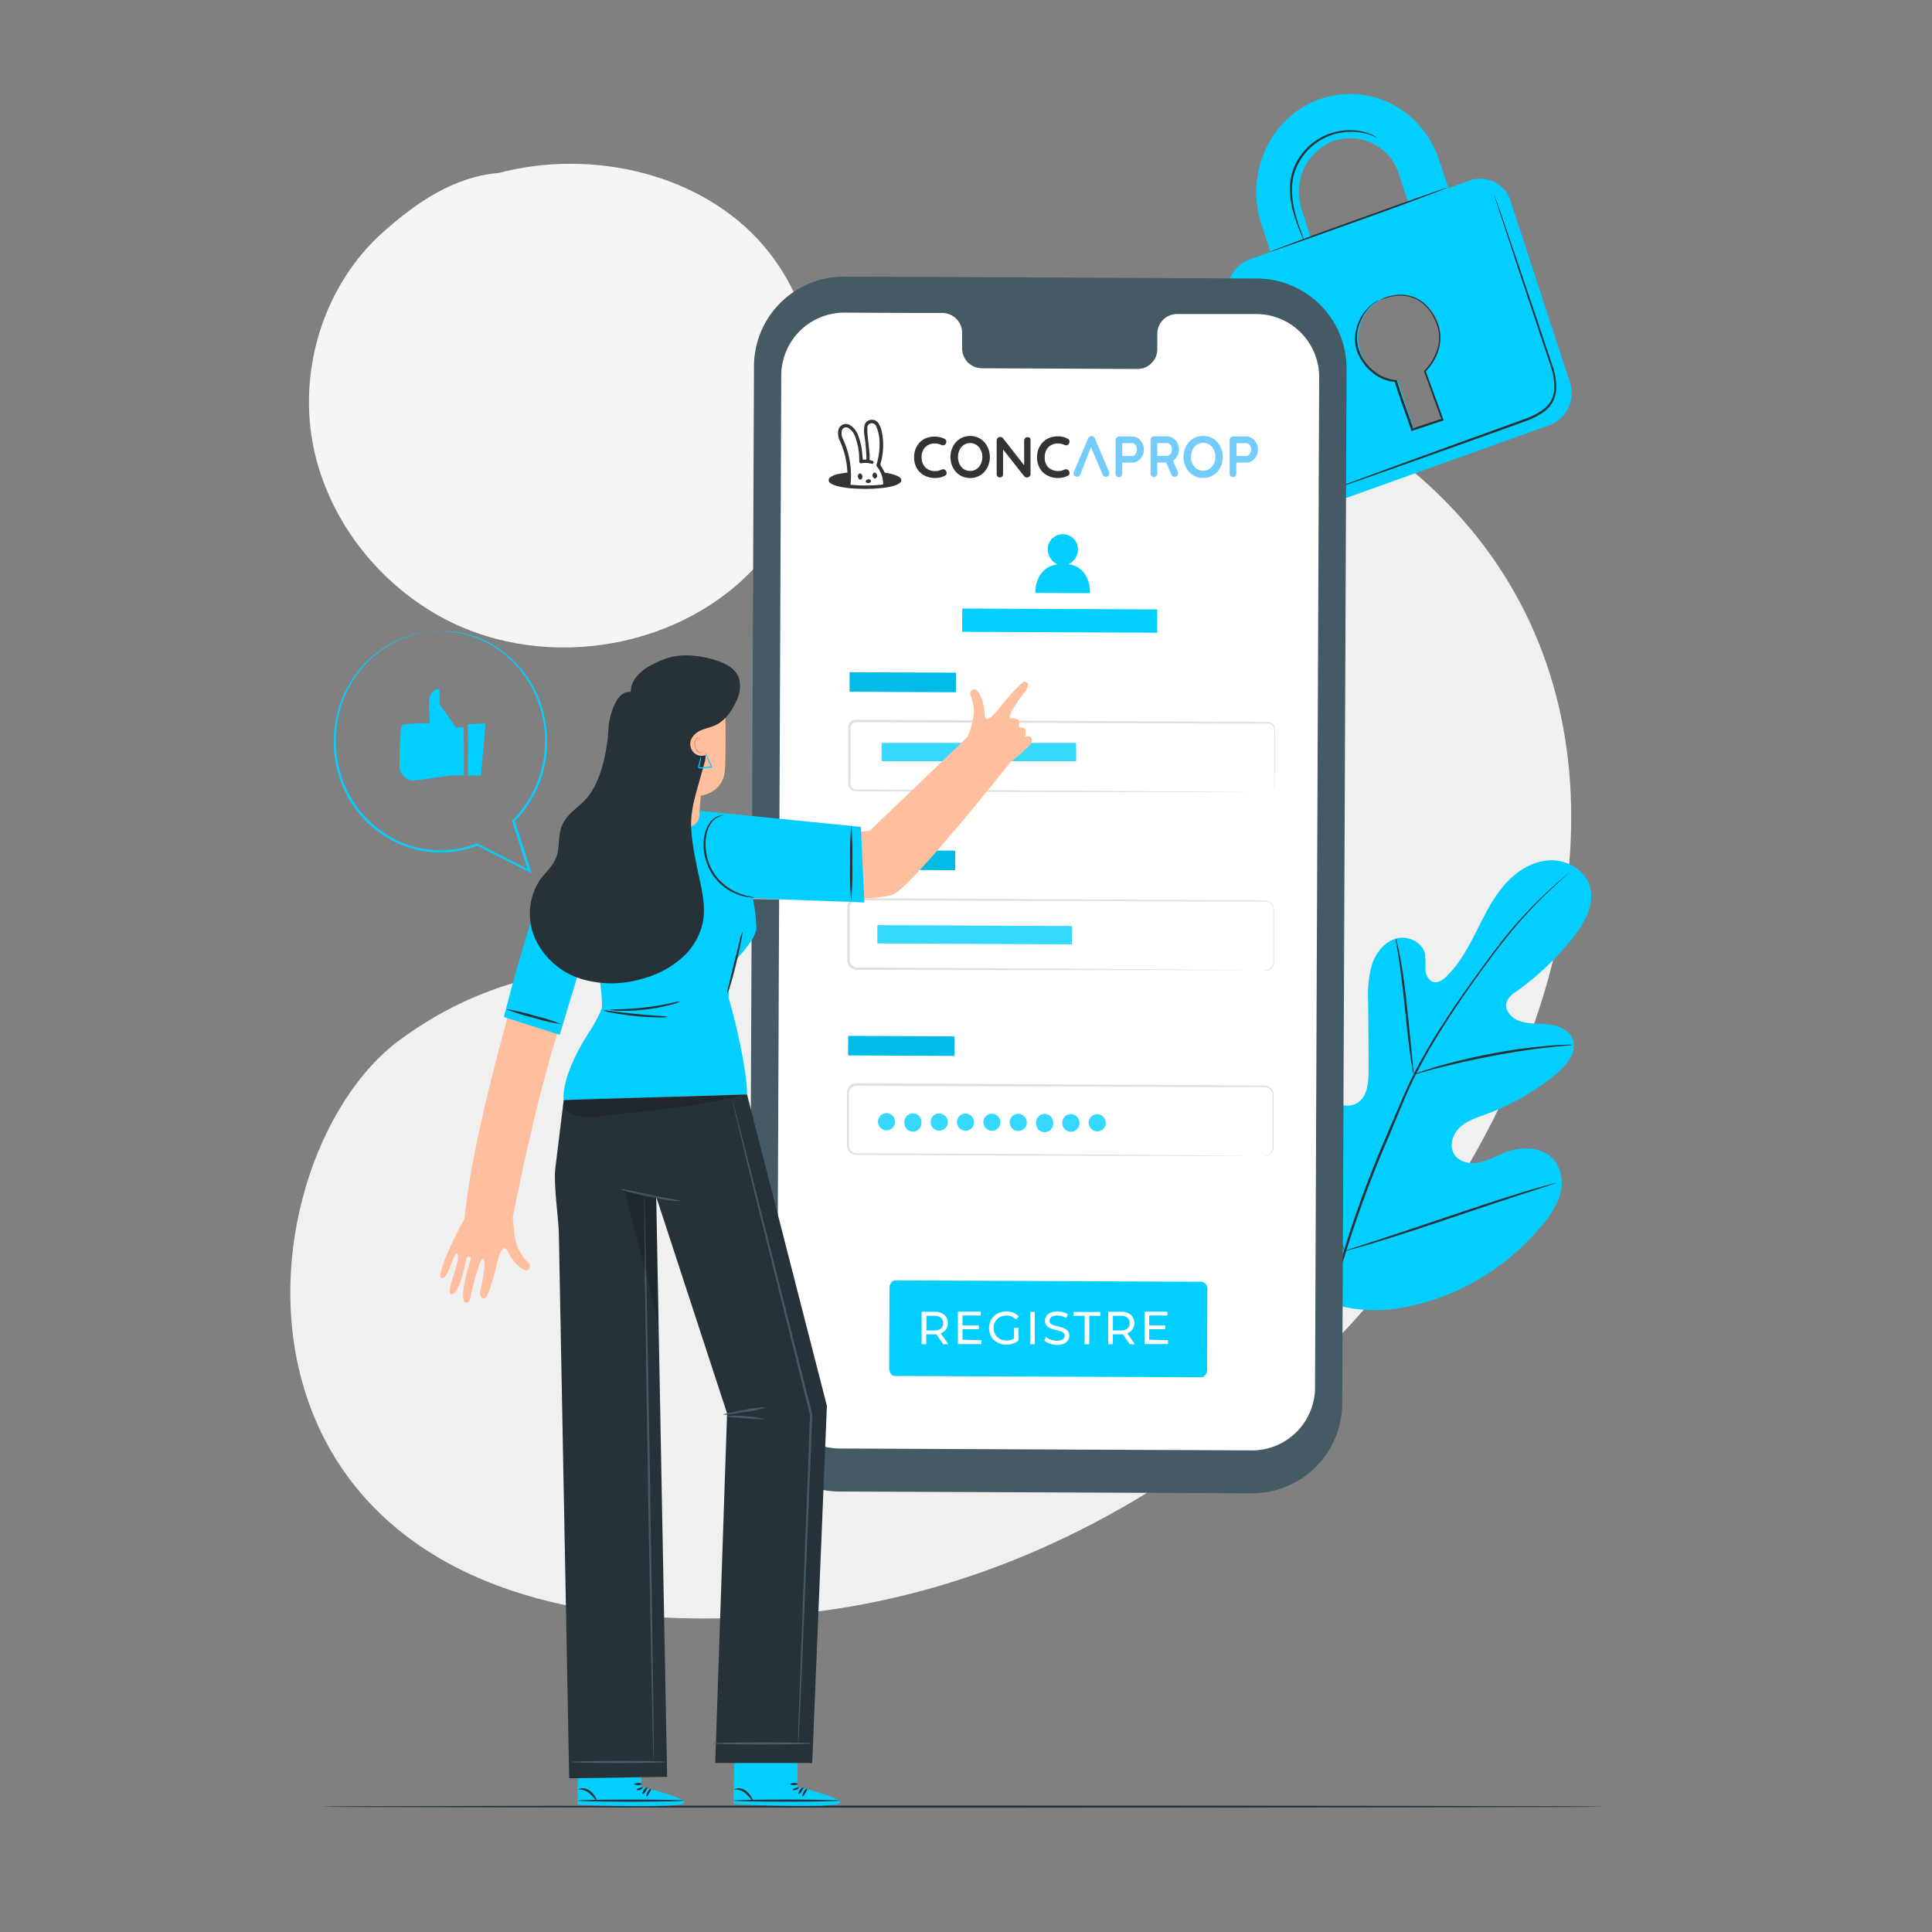<svg xmlns="http://www.w3.org/2000/svg" viewBox="0 0 500 500"><rect x="0" y="0" width="500" height="500" fill="#808080" stroke="none"/><defs><style>.cls-1{fill:#f5f5f5;}.cls-2{fill:#f0f0f0;}.cls-3{fill:#263238;}.cls-4{fill:#02ceff;}.cls-5{fill:#455a64;}.cls-6,.cls-9{fill:#fff;}.cls-7{opacity:0.1;}.cls-13,.cls-7,.cls-9{isolation:isolate;}.cls-8{fill:#e0e0e0;}.cls-10,.cls-13,.cls-9{opacity:0.2;}.cls-11{fill:#ffbe9d;}.cls-12{fill:#eb996e;}.cls-14{fill:#333;}.cls-15{fill:#74ccfc;}.cls-16{fill:none;}</style></defs><g id="Capa_2" data-name="Capa 2"><g id="Capa_1-2" data-name="Capa 1"><g id="Capa_2-2" data-name="Capa 2"><g id="Capa_1-2-2" data-name="Capa 1-2"><path class="cls-1" d="M197.64,63.62C181.75,45,153.37,38.35,129.07,44.76c-11.69,1-21.36,7.65-30.13,15.5-14.8,13.26-21.6,34.58-18.07,54.13s16.95,36.88,34.61,46c26.37,13.62,61.78,7.43,81.21-15S216.88,86.22,197.64,63.62Z"/><g id="Capa_2-2-2" data-name="Capa 2-2"><g id="Capa_1-2-2-2" data-name="Capa 1-2-2"><g id="background-simple--inject-521"><path class="cls-2" d="M367.34,123.39c-39.18-34.23-92.2,0-143.71,72s-76,41.72-119.81,73.47S48.32,430.68,202.61,418,469.73,212.75,367.34,123.39Z"/></g><g id="Floor--inject-521"><path class="cls-3" d="M414.9,467.56c0,.15-74.27.27-165.87.27s-165.9-.12-165.9-.27,74.26-.28,165.9-.28S414.9,467.42,414.9,467.56Z"/></g><g id="Plant--inject-521"><path class="cls-4" d="M342.53,336.61c-16.53-11.54-20.27-33-19.62-52.23.11-3.21-.24-6.61,1.29-9.43s5.1-4.75,8-3.4c2.38,1.12,3.42,3.9,4.76,6.2a18.67,18.67,0,0,0,7.54,7.2c2,1.07,4.58,1.71,6.6.6,2.78-1.53,3.1-5.35,3.08-8.55q0-9-.11-17.89a29.84,29.84,0,0,1,1-9.5c1-3,3.21-5.85,6.24-6.71s6.8.91,7.49,4a29.69,29.69,0,0,1,.09,4c.09,1.33.71,2.8,2,3.21s2.56-.53,3.52-1.47c3.29-3.21,5.54-7.39,7.63-11.52s4.13-8.38,7.12-11.89,7.14-6.32,11.77-6.58,9.45,2.57,10.61,7.07-1.47,9.08-4.28,12.73a71.84,71.84,0,0,1-14.86,14.17,5.83,5.83,0,0,0-2.49,2.66c-.7,2.14,1.33,4.28,3.43,5,2.39.79,5,.54,7.49.84s5.19,1.39,6.14,3.74c1.31,3.28-1.43,6.7-4.12,9a61.52,61.52,0,0,1-18.1,10.45c-2.35.85-4.82,1.61-6.72,3.26s-3,4.52-1.9,6.78,4.09,3,6.56,2.52,4.66-1.79,7-2.68c4.39-1.66,10.06-1.36,12.83,2.44a10.1,10.1,0,0,1,1.07,8.95,23.54,23.54,0,0,1-4.84,7.91,61.68,61.68,0,0,1-26.38,18.43c-10.2,3.53-19.64,4.49-29.77.78"/><path class="cls-3" d="M406.73,225.31a2.91,2.91,0,0,1-.31.3l-.95.84c-.84.75-2.07,1.84-3.62,3.29a118.14,118.14,0,0,0-12.21,13.19c-2.39,3-4.86,6.32-7.49,10s-5.35,7.58-8,11.76a143.77,143.77,0,0,0-7.89,13.67c-1.24,2.45-2.33,5-3.45,7.62l-3.32,8a293.4,293.4,0,0,0-11.4,30.77A143.15,143.15,0,0,0,342.74,351a104.86,104.86,0,0,0-.3,18.07q.26,3.21.48,4.89c.07.53.11,1,.15,1.27v.44a3,3,0,0,1-.09-.43c-.06-.31-.12-.73-.21-1.26-.19-1.07-.39-2.76-.58-4.9a98.81,98.81,0,0,1,.1-18.12,140.93,140.93,0,0,1,5.23-26.36,289.31,289.31,0,0,1,11.37-30.85l3.4-7.94c1.13-2.59,2.23-5.17,3.48-7.63a145.26,145.26,0,0,1,8-13.7c2.74-4.28,5.5-8.16,8.1-11.77s5.11-7,7.48-10a115.2,115.2,0,0,1,12.38-13.09c1.58-1.42,2.85-2.49,3.7-3.21l1-.8A2,2,0,0,1,406.73,225.31Z"/><path class="cls-3" d="M365.87,278.09a7.05,7.05,0,0,1-.31-1.36c-.17-.89-.36-2.14-.59-3.77-.46-3.21-.93-7.6-1.43-12.47S362.47,251.22,362,248c-.25-1.58-.46-2.86-.61-3.74a5.54,5.54,0,0,1-.18-1.4,6.24,6.24,0,0,1,.39,1.34c.24.88.51,2.14.8,3.74.61,3.2,1.21,7.57,1.72,12.45s.93,9.15,1.26,12.48c.16,1.5.3,2.77.4,3.79A5.71,5.71,0,0,1,365.87,278.09Z"/><path class="cls-3" d="M407,270.41a9.34,9.34,0,0,1-1.58.19c-1.07.09-2.59.22-4.47.44-3.77.4-9,1.15-14.63,2.22s-10.78,2.28-14.45,3.21c-1.83.47-3.3.9-4.28,1.19a7.93,7.93,0,0,1-1.6.38,9.31,9.31,0,0,1,1.54-.61c1-.35,2.46-.84,4.28-1.37,3.65-1.07,8.75-2.34,14.45-3.43a146.34,146.34,0,0,1,14.6-2c1.89-.16,3.42-.23,4.49-.25A7.59,7.59,0,0,1,407,270.41Z"/><path class="cls-3" d="M348,323.78a1.89,1.89,0,0,1-.28-.5l-.71-1.49c-.61-1.29-1.43-3.21-2.41-5.55-2-4.71-4.53-11.29-7.22-18.61s-5.18-13.91-7.06-18.67c-.92-2.31-1.68-4.2-2.25-5.61l-.6-1.53a2.26,2.26,0,0,1-.17-.56,3.05,3.05,0,0,1,.28.5l.7,1.49c.6,1.3,1.44,3.21,2.42,5.55,2,4.71,4.53,11.3,7.22,18.61s5.18,13.91,7.06,18.67c.92,2.31,1.68,4.2,2.24,5.62.24.61.45,1.07.61,1.53A2.07,2.07,0,0,1,348,323.78Z"/><path class="cls-3" d="M402.65,306.16a2.21,2.21,0,0,1-.55.23l-1.58.53-5.85,1.9c-4.95,1.6-11.77,3.89-19.26,6.42s-14.34,4.77-19.32,6.26c-2.48.76-4.5,1.34-5.9,1.73l-1.62.41a2.9,2.9,0,0,1-.57.12,2.11,2.11,0,0,1,.54-.22l1.58-.54,5.86-1.89c4.94-1.61,11.76-3.9,19.25-6.42s14.33-4.77,19.31-6.27c2.49-.76,4.5-1.34,5.91-1.72l1.62-.42A2.85,2.85,0,0,1,402.65,306.16Z"/></g><g id="Padlock--inject-521"><path class="cls-4" d="M380.35,46.7l-5.51,2-2.36-7.19c-4.34-13.28-18.18-20.33-30.9-15.85s-19.49,19-15.15,32.32l2.37,7.2-5.53,2a8.78,8.78,0,0,0-5.16,11L333.44,125a8.26,8.26,0,0,0,10.28,5.55h0l.25-.08L401.07,110a8.83,8.83,0,0,0,5.21-11.1L390.94,52.06a8.23,8.23,0,0,0-10.28-5.46h0Zm-43.51,7.48a14.11,14.11,0,0,1,8.3-17.7,13.23,13.23,0,0,1,16.79,8.23h0c.05.15.1.3.14.45l2.36,7.19-25.24,9Zm32.09,41.57,3.91,12a1,1,0,0,1-.61,1.2l-5.48,2a.88.88,0,0,1-1.07-.58l-3.95-11.91A10.7,10.7,0,0,1,352.1,91a11.24,11.24,0,0,1,6.62-14.09,10.54,10.54,0,0,1,13.38,6.55h0a1.42,1.42,0,0,0,.11.35,11.41,11.41,0,0,1-3.27,12.07Z"/><path class="cls-3" d="M374.6,48.54c0,.15-10.22,4-22.92,8.55s-23.08,8.24-23.13,8.13,10.22-4,22.93-8.55S374.55,48.4,374.6,48.54Z"/><path class="cls-3" d="M386.73,50.5a1.48,1.48,0,0,1,.12.29c.08.22.18.5.31.84.27.78.66,1.86,1.14,3.21l4.11,12c1.71,5.07,3.75,11.08,6,17.75,1.07,3.35,2.33,6.84,3.51,10.51a16,16,0,0,1,.8,5.87,7.85,7.85,0,0,1-.86,3,8.23,8.23,0,0,1-2,2.39,19.35,19.35,0,0,1-5.43,2.77l-5.51,2-10.43,3.73-17.66,6.29-11.93,4.19-3.2,1.07-.86.28a.73.73,0,0,1-.29.07.66.66,0,0,0,.27-.12l.83-.34,3.21-1.2,11.86-4.37,17.63-6.42,10.41-3.76,5.51-2a18.12,18.12,0,0,0,5.27-2.69,7.56,7.56,0,0,0,1.89-2.21,7.16,7.16,0,0,0,.8-2.75,15.51,15.51,0,0,0-.77-5.66c-1.16-3.63-2.38-7.15-3.48-10.5C395.76,78.05,393.7,72,392.08,67s-3-9.15-3.94-12c-.45-1.4-.79-2.5-1.07-3.29l-.26-.85A1.55,1.55,0,0,1,386.73,50.5Z"/><path class="cls-3" d="M356.61,35.75s-.57-.27-1.62-.7a14.08,14.08,0,0,0-4.67-.94,16.08,16.08,0,0,0-6.91,1.3,15.4,15.4,0,0,0-6.54,5.47A14.42,14.42,0,0,0,334.36,49a24.8,24.8,0,0,0,1.07,7c.55,2,1.13,3.5,1.52,4.58a12.35,12.35,0,0,1,.55,1.69,9.47,9.47,0,0,1-.76-1.61c-.44-1.07-1.07-2.59-1.69-4.55A24.57,24.57,0,0,1,333.82,49a14.65,14.65,0,0,1,2.57-8.43,15.72,15.72,0,0,1,6.79-5.63,15.93,15.93,0,0,1,7.12-1.22,13.64,13.64,0,0,1,4.7,1.12,7.8,7.8,0,0,1,1.16.65A1.56,1.56,0,0,1,356.61,35.75Z"/><path class="cls-3" d="M357.1,77.61a5.28,5.28,0,0,1,.53-.27,10.93,10.93,0,0,1,1.66-.59,12.35,12.35,0,0,1,2.77-.47,9.44,9.44,0,0,1,3.76.57c2.74,1,5.25,3.75,6.49,7.49a10.87,10.87,0,0,1,0,6.14,13.92,13.92,0,0,1-3.44,5.76l.06-.29c1.42,3.91,3,8.14,4.58,12.56l.09.27-.26.1-2.45.81-5.35,1.79-.27.08-.08-.27c-1.47-4.43-3.07-8.55-4.28-12.61l.23.18a10.64,10.64,0,0,1-5.73-2.25,13,13,0,0,1-3.58-4.28,9.74,9.74,0,0,1-1.14-4.82,11.64,11.64,0,0,1,4.48-8.83A6.86,6.86,0,0,1,357,77.61a20.5,20.5,0,0,0-1.75,1.17A11.46,11.46,0,0,0,352,83.47a10.11,10.11,0,0,0,.34,8.63,12.45,12.45,0,0,0,3.49,4.11,10.14,10.14,0,0,0,5.47,2.14h.18l.06.16c1.17,4,2.79,8.14,4.27,12.59l-.35-.17,5.35-1.79,2.44-.82-.17.36c-1.6-4.41-3.14-8.66-4.55-12.57V96l.13-.12A13.8,13.8,0,0,0,372,90.3a10.32,10.32,0,0,0,0-5.88c-1.17-3.59-3.57-6.32-6.18-7.28a9.19,9.19,0,0,0-3.63-.61,12.72,12.72,0,0,0-2.74.37C357.86,77.3,357.11,77.66,357.1,77.61Z"/></g><g id="Device--inject-521"><path class="cls-5" d="M324,386.46,217.19,386A23.29,23.29,0,0,1,194,362.61h0l1.13-267.86a23.26,23.26,0,0,1,23.36-23.16h0l106.83.49a23.28,23.28,0,0,1,23.17,23.37l-1.13,267.84A23.3,23.3,0,0,1,324,386.46Z"/><path class="cls-6" d="M325.22,81.27H304.51a5.12,5.12,0,0,0-5,5.24h0v3.75a5.14,5.14,0,0,1-5,5.23h0l-40.37-.18A5.14,5.14,0,0,1,249,90.17v-3.9A5.16,5.16,0,0,0,244,81h-7.28l-18.13-.09a16.31,16.31,0,0,0-16.4,16.15L201.12,358.5a16.29,16.29,0,0,0,16.21,16.37h0l106.62.49a16.3,16.3,0,0,0,16.38-16.22h0L341.4,97.7A16.32,16.32,0,0,0,325.22,81.27Z"/><path class="cls-4" d="M310.88,356.44l-79.28-.34c-.83,0-1.49-.9-1.48-2l.08-20.74c0-1.07.68-2,1.5-2l79.29.36a1.81,1.81,0,0,1,1.47,2l-.07,20.72C312.39,355.57,311.7,356.45,310.88,356.44Z"/><rect class="cls-4" x="231.11" y="162.8" width="5.05" height="27.51" transform="translate(56.02 409.39) rotate(-89.74)"/><rect class="cls-7" x="231.11" y="162.8" width="5.05" height="27.51" transform="translate(56.02 409.39) rotate(-89.74)"/><path class="cls-8" d="M328.06,205.1a3.4,3.4,0,0,0,.63-.15,1.71,1.71,0,0,0,1.07-1.45V189.3a2.09,2.09,0,0,0-.3-1.4,1.61,1.61,0,0,0-1.27-.66H311.06l-89.47-.33a1.4,1.4,0,0,0-1.17.59,2,2,0,0,0-.28,1.4v12.84a7.42,7.42,0,0,0,0,1.49,1.42,1.42,0,0,0,.83,1,1.69,1.69,0,0,0,.67.11h5.44l23.76.13,40.22.25,27.11.21,7.37.09H291.06l-40.22-.13-23.76-.1h-5.44a1.91,1.91,0,0,1-.88-.15,2,2,0,0,1-1.16-1.33,3.09,3.09,0,0,1-.06-.86V188.79a6,6,0,0,1,0-.85,1.8,1.8,0,0,1,.35-.87,2,2,0,0,1,1.63-.82l89.47.49,15.45.11h1.67a1.82,1.82,0,0,1,1.5.78,2.28,2.28,0,0,1,.34,1.57V196c0,3.2-.07,5.67-.1,7.38a1.71,1.71,0,0,1-1.12,1.48A1.27,1.27,0,0,1,328.06,205.1Z"/><rect class="cls-4" x="228.16" y="192.28" width="50.32" height="4.72"/><rect class="cls-9" x="228.16" y="192.28" width="50.32" height="4.72"/><rect class="cls-4" x="230.93" y="208.86" width="5.05" height="27.51" transform="translate(9.78 455.06) rotate(-89.74)"/><rect class="cls-7" x="230.93" y="208.86" width="5.05" height="27.51" transform="translate(9.78 455.06) rotate(-89.74)"/><path class="cls-8" d="M327.36,251.16A2.86,2.86,0,0,0,328,251a2.18,2.18,0,0,0,1.35-1.22,2.87,2.87,0,0,0,.19-1.36V235.7a2.18,2.18,0,0,0-.31-1.41,2,2,0,0,0-1.16-.91,6.28,6.28,0,0,0-1.62-.09H311.06L221.9,233a2,2,0,0,0-2,1.72v12.84A6.31,6.31,0,0,0,220,249a2,2,0,0,0,.78,1.07,2.23,2.23,0,0,0,1.33.34h4.58l23.67.12,40.08.24,27,.22,7.35.08H250.35L226.67,251H222a2.61,2.61,0,0,1-1.63-.44,2.49,2.49,0,0,1-1-1.4,6.43,6.43,0,0,1-.09-1.64V234.64a2.54,2.54,0,0,1,2.52-2.21l89.15.49,15.4.12a6.54,6.54,0,0,1,1.71.11,2.43,2.43,0,0,1,1.31,1.07,2.59,2.59,0,0,1,.35,1.56V248.6a2.92,2.92,0,0,1-.23,1.4,2.27,2.27,0,0,1-1.44,1.22A2,2,0,0,1,327.36,251.16Z"/><rect class="cls-4" x="230.73" y="256.92" width="5.05" height="27.51" transform="translate(-38.48 502.7) rotate(-89.74)"/><rect class="cls-7" x="230.73" y="256.92" width="5.05" height="27.51" transform="translate(-38.48 502.7) rotate(-89.74)"/><path class="cls-8" d="M327.15,299.19a4.5,4.5,0,0,0,.64-.11,2.21,2.21,0,0,0,1.35-1.21,3,3,0,0,0,.19-1.36V283.74a2.31,2.31,0,0,0-.31-1.41,2.11,2.11,0,0,0-1.17-.9,6.68,6.68,0,0,0-1.61-.1H310.85L221.69,281a2,2,0,0,0-2,1.72v12.84a5.66,5.66,0,0,0,.07,1.48,1.88,1.88,0,0,0,.78,1.07,2.12,2.12,0,0,0,1.32.35h4.66l23.67.12,40.08.25,27,.21,7.35.09H290.31L250.23,299l-23.67-.09H221.9a2.61,2.61,0,0,1-1.63-.44,2.58,2.58,0,0,1-1-1.4,7,7,0,0,1-.08-1.65V282.54a2.53,2.53,0,0,1,2.5-2.21l89.16.49,15.39.12a6.54,6.54,0,0,1,1.71.11,2.34,2.34,0,0,1,1.32,1.07,2.66,2.66,0,0,1,.34,1.56V296.5a2.92,2.92,0,0,1-.23,1.4,2.25,2.25,0,0,1-1.44,1.22A1.62,1.62,0,0,1,327.15,299.19Z"/><rect class="cls-4" x="249.87" y="216.75" width="4.72" height="50.32" transform="translate(9.18 493.04) rotate(-89.74)"/><rect class="cls-9" x="249.87" y="216.75" width="4.72" height="50.32" transform="translate(9.18 493.04) rotate(-89.74)"/><path class="cls-4" d="M231.64,290.47a2.21,2.21,0,1,1-2.14-2.37A2.27,2.27,0,0,1,231.64,290.47Z"/><path class="cls-4" d="M238.45,290.5a2.2,2.2,0,1,1-4.39.3h0a1.5,1.5,0,0,1,0-.3,2.2,2.2,0,0,1,4.39-.31A1.61,1.61,0,0,1,238.45,290.5Z"/><path class="cls-4" d="M245.28,290.53a2.21,2.21,0,1,1-2.14-2.36A2.28,2.28,0,0,1,245.28,290.53Z"/><path class="cls-4" d="M252.09,290.56A2.21,2.21,0,1,1,250,288.2,2.27,2.27,0,0,1,252.09,290.56Z"/><path class="cls-4" d="M258.9,290.58a2.2,2.2,0,1,1-2.14-2.35A2.27,2.27,0,0,1,258.9,290.58Z"/><path class="cls-4" d="M265.73,290.62a2.21,2.21,0,1,1-2.19-2.36A2.29,2.29,0,0,1,265.73,290.62Z"/><path class="cls-4" d="M272.54,290.65a2.2,2.2,0,0,1-4.39.3h0a1.5,1.5,0,0,1,0-.3,2.2,2.2,0,0,1,4.39-.31h0A1.61,1.61,0,0,1,272.54,290.65Z"/><path class="cls-4" d="M279.36,290.68a2.21,2.21,0,0,1-4.42,0h0v-.29a2.18,2.18,0,0,1,2.2-2.05,2.27,2.27,0,0,1,2.22,2.32Z"/><path class="cls-4" d="M286.17,290.71a2.21,2.21,0,1,1-2.14-2.35A2.29,2.29,0,0,1,286.17,290.71Z"/><g class="cls-10"><path class="cls-6" d="M231.64,290.47a2.21,2.21,0,1,1-2.14-2.37A2.27,2.27,0,0,1,231.64,290.47Z"/><path class="cls-6" d="M238.45,290.5a2.2,2.2,0,1,1-4.39.3h0a1.5,1.5,0,0,1,0-.3,2.2,2.2,0,0,1,4.39-.31A1.61,1.61,0,0,1,238.45,290.5Z"/><path class="cls-6" d="M245.28,290.53a2.21,2.21,0,1,1-2.14-2.36A2.28,2.28,0,0,1,245.28,290.53Z"/><path class="cls-6" d="M252.09,290.56A2.21,2.21,0,1,1,250,288.2,2.27,2.27,0,0,1,252.09,290.56Z"/><path class="cls-6" d="M258.9,290.58a2.2,2.2,0,1,1-2.14-2.35A2.27,2.27,0,0,1,258.9,290.58Z"/><path class="cls-6" d="M265.73,290.62a2.21,2.21,0,1,1-2.19-2.36A2.29,2.29,0,0,1,265.73,290.62Z"/><path class="cls-6" d="M272.54,290.65a2.2,2.2,0,0,1-4.39.3h0a1.5,1.5,0,0,1,0-.3,2.2,2.2,0,0,1,4.39-.31h0A1.61,1.61,0,0,1,272.54,290.65Z"/><path class="cls-6" d="M279.36,290.68a2.21,2.21,0,0,1-4.42,0h0v-.29a2.18,2.18,0,0,1,2.2-2.05,2.27,2.27,0,0,1,2.22,2.32Z"/><path class="cls-6" d="M286.17,290.71a2.21,2.21,0,1,1-2.14-2.35A2.29,2.29,0,0,1,286.17,290.71Z"/></g><path class="cls-4" d="M276.49,146a4.14,4.14,0,0,0,2.47-3.84,3.9,3.9,0,0,0-7.78-.41v.41a4.15,4.15,0,0,0,2.49,3.88c-6,.9-5.73,7.41-5.73,7.41l14.16.06S282.44,146.89,276.49,146Z"/><rect class="cls-4" x="271.24" y="135.38" width="6.03" height="50.48" transform="translate(112.39 434.14) rotate(-89.74)"/></g><g id="speech-bubble--inject-521"><path class="cls-4" d="M113.93,163.29h-.5l-1.46.11a15.3,15.3,0,0,0-2.34.31,12.48,12.48,0,0,0-1.48.29l-1.66.46a27.16,27.16,0,0,0-7.89,3.9A27.79,27.79,0,0,0,90.84,177a28.92,28.92,0,0,0-2.72,6.22,30.18,30.18,0,0,0-1.19,7.25,29.41,29.41,0,0,0,.07,3.87,15,15,0,0,0,.27,2,12.35,12.35,0,0,0,.37,2,28.25,28.25,0,0,0,16,19.61,25.55,25.55,0,0,0,9.19,2.06,24.83,24.83,0,0,0,9.63-1.38l.94-.35h.13l.11.06,13.49,6.85-.4.34-4.18-13v-.16l.11-.12a28.75,28.75,0,0,0,7.09-11.77,29.46,29.46,0,0,0-2.47-23.17,29,29,0,0,0-6.1-7.49,30,30,0,0,0-6.62-4.21,28.11,28.11,0,0,0-5.61-1.76l-2.14-.36-1.55-.12-.94-.06h1l1.55.06,2.14.31a28.16,28.16,0,0,1,5.68,1.71,28.54,28.54,0,0,1,16.61,22.46,29.89,29.89,0,0,1-1,12.75,29.28,29.28,0,0,1-7.19,12l.07-.28q2,6.24,4.2,13l.2.65-.61-.31-13.49-6.84h.24l-1,.36a26.75,26.75,0,0,1-19.19-.73,28.2,28.2,0,0,1-13.41-12,28.57,28.57,0,0,1-3-7.92,17.18,17.18,0,0,1-.38-2c-.08-.67-.22-1.34-.25-2a31.67,31.67,0,0,1,1.18-11.29,29,29,0,0,1,2.8-6.29,27.82,27.82,0,0,1,7.92-8.7,27.18,27.18,0,0,1,8-3.87l1.68-.43c.5-.12,1-.2,1.5-.27a15.62,15.62,0,0,1,2.36-.25l1.47-.06A4.51,4.51,0,0,1,113.93,163.29Z"/><path class="cls-4" d="M120,188.23h-2l-4.28-6v-3.94s-3.06-.2-2.69,5,0,3.85,0,3.85-6.5,0-7,.59-.57,6.86-.64,10.35a3.77,3.77,0,0,0,2.68,3.81,2.75,2.75,0,0,0,.7.1c1.62,0,9.89-1.32,9.89-1.32h3.41Z"/><polygon class="cls-4" points="125.69 187.18 124.47 200.7 121.09 200.7 121.09 187.45 125.69 187.18"/></g><g id="Character--inject-521"><path class="cls-4" d="M166,462.43v-9.14l-16.39-.12L149.47,467l1,.07c4.53.29,23,.72,26.06-.22C179.92,465.8,166,462.43,166,462.43Z"/><path class="cls-3" d="M176.92,466c0,.15-6.14.28-13.7.28s-13.7-.13-13.7-.28,6.14-.27,13.7-.27S176.92,465.84,176.92,466Z"/><path class="cls-3" d="M166.29,464.3c-.14-.07,0-.55.33-1.07s.78-.72.89-.62-.12.52-.44,1S166.43,464.38,166.29,464.3Z"/><path class="cls-3" d="M167.34,464.9c-.15,0-.07-.6.25-1.16s.75-.91.86-.83-.07.57-.37,1.07S167.48,465,167.34,464.9Z"/><path class="cls-3" d="M154.46,466c-.06,0-.31-.19-.66-.6a10.73,10.73,0,0,0-1.43-1.43,3.81,3.81,0,0,0-1.78-.78c-.5-.07-.82,0-.86-.07s.28-.28.87-.33a3.33,3.33,0,0,1,2.14.73,5.77,5.77,0,0,1,1.41,1.66C154.4,465.6,154.53,465.91,154.46,466Z"/><path class="cls-3" d="M166.35,462.58c.07.13-.21.45-.68.62s-.89.11-.91,0,.31-.33.72-.48S166.26,462.45,166.35,462.58Z"/><path class="cls-3" d="M166.09,461.69c0,.16-.43.29-1,.3s-1-.11-1-.26.45-.29,1-.3S166.07,461.54,166.09,461.69Z"/><path class="cls-4" d="M206.38,462.43v-9.14L190,453.17l-.14,13.69,1,.08c4.53.28,23,.85,26.06-.09C220.3,465.8,206.38,462.43,206.38,462.43Z"/><path class="cls-3" d="M217.3,466c0,.15-6.12.27-13.7.27s-13.69-.12-13.69-.27,6.13-.28,13.69-.28S217.3,465.87,217.3,466Z"/><path class="cls-3" d="M206.67,464.3c-.13-.07,0-.55.33-1.07s.78-.72.89-.62-.12.52-.44,1S206.81,464.38,206.67,464.3Z"/><path class="cls-3" d="M207.72,464.9c-.14,0-.07-.6.26-1.16s.75-.91.86-.83-.08.57-.38,1.07S207.87,465,207.72,464.9Z"/><path class="cls-3" d="M194.84,466c-.06,0-.3-.19-.66-.6a10.73,10.73,0,0,0-1.43-1.43,3.81,3.81,0,0,0-1.78-.78c-.49-.07-.82,0-.86-.07s.28-.28.87-.33a3.33,3.33,0,0,1,2.14.73,5.77,5.77,0,0,1,1.41,1.66C194.78,465.6,194.91,465.91,194.84,466Z"/><path class="cls-3" d="M206.73,462.58c.07.13-.21.45-.68.62s-.89.11-.91,0,.31-.33.72-.48S206.64,462.45,206.73,462.58Z"/><path class="cls-3" d="M206.49,461.69c0,.16-.43.29-1,.3s-1-.11-1-.26.44-.29,1-.3S206.49,461.54,206.49,461.69Z"/><path class="cls-11" d="M266.8,190.84c-.43-.43-1.49-.22-1.49-.22a5.28,5.28,0,0,0,0-1.86c-.19-.6-1.54-.48-1.54-.48a6.44,6.44,0,0,1,0-1.52.55.55,0,0,0-.31-.55,4.89,4.89,0,0,0-2-.36c-.82-.59,2.51-5.26,3.75-6.76s1-2.66-.08-2.66c-.76,0-4.65,4.49-5.85,6s-4.38,5.7-4.48,2.35-1.46-5.87-2.3-6.3-1.75.58-1.29,1.51a11.57,11.57,0,0,1,.75,3.29,7.67,7.67,0,0,1-.12,2.7,31.18,31.18,0,0,1-1.44,4.83h-.09s-23.34,22.39-25,24c-1.5,1.44-31.84-1.7-37.93-2.34a42,42,0,0,0-6.24-.43c-2.65.12-3.12.5-5.75.53a129.3,129.3,0,0,0-19.83,1.74,16.43,16.43,0,0,0-12.9,11.19c-6.13,19.15-20,64.47-22.46,89.93a108.09,108.09,0,0,0-5,10.34c-1.72,4.69-1.3,4.85-.73,5,1.57.29,3.34-8.12,4-6.08s-3.36,10-1.73,10.25c2.14.3,3.84-8.55,4-9.26s1.26-.48,1.07.18c-.32.94-3.32,10.92-1.22,11.25,1.15.17,1.28-1.94,1.28-1.94s2.14-9.55,3.11-9.36-.06,5.83-.55,7.71.19,2.84,1.19,2.38c.69-.32,2.32-6,2.77-7.91s1.58-7,3.08-4,3.8,4.72,4.74,4.76a1.08,1.08,0,0,0,.53-1.92,12.18,12.18,0,0,1-2.07-2.67,7.91,7.91,0,0,1-1.07-2.5,27.53,27.53,0,0,1-.75-5.42l-.17-1.06c2.4-11.87,9.3-46.68,19.26-68.92l4.08,8.4,1.78,6.23-10.89,26.88,46.44-.61-6.93-26.68,8.42-27.81h0c9.1.21,32.48.55,36.37-1.22,4.9-2.14,30.24-34.14,30.24-34.14h0a61.75,61.75,0,0,0,4.74-4.11S267.73,191.81,266.8,190.84Z"/><path class="cls-4" d="M144.87,267.81c1.34-4.6,8.27-27.34,8.27-27.34s3.4,18.53,2.5,20.77a39.88,39.88,0,0,1-2.92,5.52c-7.85,11.95-6.83,17.93-6.83,17.93l47.44-1.45c.11-6.63-3.82-22.05-4.63-24.51s1.9-10.52,1.9-10.52,5.34-5.44,5.15-8.25a44.73,44.73,0,0,0-.93-7.48l28.88,1.07L222.79,214l-41.48-4.15c-1.44,4.08-14.5,2.08-14.5,2.08-14.1.47-15,3-20.84,7.61s-15.56,43.67-15.56,43.67Z"/><path class="cls-3" d="M172.91,263.18a9.89,9.89,0,0,1-2.49.12c-1.55,0-3.68-.1-6-.34s-4.46-.57-6-.87a9.75,9.75,0,0,1-2.43-.62,13,13,0,0,1,2.49.24c1.52.19,3.63.46,6,.69s4.45.4,6,.51A12.39,12.39,0,0,1,172.91,263.18Z"/><path class="cls-3" d="M176.17,259.14a11.17,11.17,0,0,1-2.59.89,47.78,47.78,0,0,1-13.09,1.55,10.74,10.74,0,0,1-2.71-.26,17.51,17.51,0,0,1,2.71-.13c1.68-.06,4-.18,6.54-.48s4.81-.72,6.42-1.06A17.86,17.86,0,0,1,176.17,259.14Z"/><path class="cls-3" d="M192.12,241.15a10.94,10.94,0,0,1-.33,2.42c-.27,1.48-.7,3.52-1.25,5.74s-1.07,4.28-1.54,5.67a10.89,10.89,0,0,1-.83,2.3,10.84,10.84,0,0,1,.45-2.39c.4-1.67.86-3.6,1.38-5.71s1-4,1.41-5.7A10.11,10.11,0,0,1,192.12,241.15Z"/><path class="cls-3" d="M145.37,265.08a49.38,49.38,0,0,1-7.31-1.7,50,50,0,0,1-7.16-2.25,52.23,52.23,0,0,1,7.3,1.7A50.08,50.08,0,0,1,145.37,265.08Z"/><path class="cls-3" d="M195.33,232.24a3.57,3.57,0,0,1-1.22,0,12.61,12.61,0,0,1-3.26-.78,13.37,13.37,0,0,1-7.74-7.61,13.69,13.69,0,0,1-1-6,9.31,9.31,0,0,1,1.46-4.77,5,5,0,0,1,2.71-2,3.5,3.5,0,0,1,.91-.12h.32a3.66,3.66,0,0,0-1.17.29,4.88,4.88,0,0,0-2.45,2c-1.45,2.29-1.86,6.47-.31,10.38a13,13,0,0,0,3.31,4.83,14,14,0,0,0,4.05,2.61A20.92,20.92,0,0,0,195.33,232.24Z"/><path class="cls-3" d="M220.27,233.16a87.68,87.68,0,0,1-.26-9.86,90,90,0,0,1,.3-9.85,89.93,89.93,0,0,1,.26,9.85A85.4,85.4,0,0,1,220.27,233.16Z"/><path class="cls-11" d="M181,211c.12-2.39.37-5.08.37-5.08s5.9-.66,6.25-6.75,0-20.17,0-20.17L177,173.55l-11.88,9.34L167,213.37l10.89.7A3.15,3.15,0,0,0,181,211Z"/><path class="cls-12" d="M182.09,194.36a.62.62,0,0,1-.09.26.85.85,0,0,1-.68.3c-.68,0-1.35-.79-1.58-1.71a2.84,2.84,0,0,1,0-1.36,1.14,1.14,0,0,1,.64-.92.59.59,0,0,1,.45,0,.51.51,0,0,1,.25.25c.07.18,0,.3,0,.28a.33.33,0,0,0-.11-.21.39.39,0,0,0-.5-.11.89.89,0,0,0-.44.76,2.75,2.75,0,0,0,0,1.21c.21.84.79,1.51,1.3,1.57a.74.74,0,0,0,.57-.16C182,194.44,182.07,194.35,182.09,194.36Z"/><path class="cls-3" d="M191.32,175.73c-.82-2.8-3.81-4.19-6.52-5-4.14-1.18-8.61-1.69-12.66-.21s-8.9,4.1-8.9,8.56c-2.38-.19-3.75,1.89-4.69,4.48a17,17,0,0,0-1.07,4.92h0c-.3,5.84-1.94,13.91-5.72,18.19-2.14,2.38-5.11,4-6.33,7-1.07,2.58-.51,5.64-1.5,8.25-.89,2.3-2.85,3.94-4.28,5.94a15.9,15.9,0,0,0-1,15.39A19.47,19.47,0,0,0,150.3,253.3a27.18,27.18,0,0,0,15.35.15,25.6,25.6,0,0,0,10.29-5.1,17.18,17.18,0,0,0,6-9.88c.76-4.37-.46-8.8-1.37-13.15-2.85-13.72-2-14.44,1.56-27.18a5.27,5.27,0,0,0,.19-.68c.07-.23.1-.33.14-.51h0a7.77,7.77,0,0,0,.16-1.52,3,3,0,0,1-3.09-.67,3.24,3.24,0,0,1-.73-3.21,4.69,4.69,0,0,1,2.76-2.6c1.19-.49,2.46-.74,3.63-1.29,2.47-1.18,4.18-3.62,5.35-6.17A8.47,8.47,0,0,0,191.32,175.73Z"/><path class="cls-4" d="M182.52,194.65a6.42,6.42,0,0,1,.56,1.07c.32.68.74,1.63,1.21,2.73l.09.2h-.22l-1.07.1c-.74,0-1.36.14-2.09.13a.37.37,0,0,1-.28-.25.51.51,0,0,1,0-.3,1.58,1.58,0,0,1,.1-.43l.19-.76a7.57,7.57,0,0,1,.45-1.47,7.84,7.84,0,0,1-.22,1.53l-.15.76c-.06.25-.15.65,0,.62.53,0,1.29-.12,2-.16l1.07-.1-.14.24c-.46-1.07-.85-2.08-1.07-2.77A4.25,4.25,0,0,1,182.52,194.65Z"/><path class="cls-3" d="M145.89,284.69l47.44-1.45L214,363.83l-3.8,92.44H185.1l3.07-90.47-18.35-56.11,2.83,150.16-25.35.38-2.67-141.14c-.12-3.93-1.4-12.78-.92-16.67Z"/><path class="cls-5" d="M176.13,310.84a9.47,9.47,0,0,1-2.32-.14c-1.43-.17-3.39-.47-5.54-.9s-4.07-.92-5.46-1.31a9.6,9.6,0,0,1-2.14-.77c0-.16,3.48.67,7.76,1.54S176.15,310.68,176.13,310.84Z"/><path class="cls-5" d="M209.92,451.2c0,.15-5.68.28-12.68.28s-12.7-.13-12.7-.28,5.68-.28,12.7-.28S209.92,451,209.92,451.2Z"/><path class="cls-5" d="M172.42,456c0,.16-5.52.28-12.32.28s-12.31-.12-12.31-.28,5.52-.28,12.31-.28S172.42,455.8,172.42,456Z"/><path class="cls-5" d="M169.15,455.56c-.15,0-.81-32.8-1.49-73.27S166.59,309,166.73,309s.82,32.8,1.49,73.28S169.31,455.56,169.15,455.56Z"/><path class="cls-5" d="M206.55,451.2a3.23,3.23,0,0,1,0-.44v-1.28c0-1.16.09-2.81.15-4.92.15-4.28.37-10.5.64-18.11.57-15.32,1.39-36.43,2.27-59.74v-.56c-5.61-22.46-10.69-42.85-14.38-57.6L191,291.1l-1.14-4.75c-.12-.52-.21-.93-.28-1.24a1.56,1.56,0,0,1-.08-.42,2,2,0,0,1,.13.41c.08.3.19.71.34,1.22.29,1.07.71,2.7,1.24,4.73,1.07,4.13,2.58,10.08,4.46,17.4,3.72,14.74,8.86,35.08,14.55,57.57v.71c-.95,23.31-1.82,44.41-2.45,59.73-.33,7.63-.61,13.8-.8,18.1-.11,2.14-.19,3.76-.25,4.92,0,.54-.06,1-.07,1.28A2.16,2.16,0,0,1,206.55,451.2Z"/><path class="cls-5" d="M198.37,364.19a27.72,27.72,0,0,1-5.54,1.23c-2.31.4-4.28.68-5.17.72v-.21c.29.08.44.14.44.18s-.18,0-.48,0H187l.64-.19c.84-.25,2.8-.66,5.11-1.07A29.54,29.54,0,0,1,198.37,364.19Z"/><path class="cls-5" d="M197.93,367.26a27,27,0,0,1-5-.22,28,28,0,0,1-5-.55A32,32,0,0,1,197.93,367.26Z"/><path class="cls-13" d="M145.69,286.39a6.52,6.52,0,0,0,4.69,2.49,20.83,20.83,0,0,0,5.74-.11c12.25-1.36,25.22-2.61,37.21-5.53-15.52.87-31.92.58-47.44,1.45l-.16,1.32"/><g class="cls-10"><polygon points="161.68 308.26 170.43 342.21 169.82 309.69 161.68 308.26"/></g></g><path class="cls-14" d="M244.91,114.32a1,1,0,0,1-.22.62.72.72,0,0,1-.62.31,1,1,0,0,1-.51-.13,3.8,3.8,0,0,0-1.59-.35,3.59,3.59,0,0,0-1.84.45,3,3,0,0,0-1.2,1.24,3.91,3.91,0,0,0-.42,1.84,3.58,3.58,0,0,0,1,2.69,3.47,3.47,0,0,0,2.51.92,3.25,3.25,0,0,0,1.59-.35,1.31,1.31,0,0,1,.48-.12.82.82,0,0,1,.66.34,1,1,0,0,1,.23.61.86.86,0,0,1-.12.44.79.79,0,0,1-.35.3,5.39,5.39,0,0,1-2.49.58,5.92,5.92,0,0,1-2.71-.62,4.86,4.86,0,0,1-2-1.84,5.61,5.61,0,0,1-.73-3,5.35,5.35,0,0,1,.7-2.74,4.86,4.86,0,0,1,1.93-1.91A5.72,5.72,0,0,1,242,113a5.49,5.49,0,0,1,2.48.59A.79.79,0,0,1,244.91,114.32Z"/><path class="cls-14" d="M255.52,121a5,5,0,0,1-1.83,2,5.13,5.13,0,0,1-5.24,0,5,5,0,0,1-1.82-2,6,6,0,0,1,0-5.45,5,5,0,0,1,1.82-2,5.13,5.13,0,0,1,5.24,0,5,5,0,0,1,1.83,2A6,6,0,0,1,255.52,121Zm-1.7-4.55a3.16,3.16,0,0,0-1.13-1.3,2.82,2.82,0,0,0-1.62-.48,3,3,0,0,0-1.63.47,3.11,3.11,0,0,0-1.11,1.3,4.43,4.43,0,0,0,0,3.67,3.11,3.11,0,0,0,1.11,1.3,3,3,0,0,0,1.63.47,2.82,2.82,0,0,0,1.62-.48,3.16,3.16,0,0,0,1.13-1.3A4.24,4.24,0,0,0,253.82,116.45Z"/><path class="cls-14" d="M266.47,113.29a.88.88,0,0,1,.23.6v8.76a.9.9,0,0,1-.89.91h0a1.4,1.4,0,0,1-.41-.06.6.6,0,0,1-.3-.19l-5.51-7v6.41a.88.88,0,0,1-.23.6.81.81,0,0,1-.61.24.77.77,0,0,1-.59-.24.83.83,0,0,1-.22-.6V114a.89.89,0,0,1,.87-.91h0a1.17,1.17,0,0,1,.45.09.7.7,0,0,1,.32.24l5.47,7V114a.88.88,0,0,1,.23-.6.77.77,0,0,1,.59-.24A.72.72,0,0,1,266.47,113.29Z"/><path class="cls-14" d="M276.78,114.32a1,1,0,0,1-.23.62.74.74,0,0,1-.61.31,1,1,0,0,1-.51-.13,3.84,3.84,0,0,0-1.6-.35,3.55,3.55,0,0,0-1.83.45,3,3,0,0,0-1.2,1.24,3.91,3.91,0,0,0-.42,1.84,3.51,3.51,0,0,0,.95,2.69,3.86,3.86,0,0,0,4.1.57,1.31,1.31,0,0,1,.48-.12.82.82,0,0,1,.66.34,1,1,0,0,1,.22.61.86.86,0,0,1-.12.44.76.76,0,0,1-.34.3,5.43,5.43,0,0,1-2.5.58,5.88,5.88,0,0,1-2.7-.62,4.86,4.86,0,0,1-2-1.84,5.62,5.62,0,0,1-.74-3,5.48,5.48,0,0,1,.7-2.74A5,5,0,0,1,271,113.6a5.72,5.72,0,0,1,2.78-.68,5.36,5.36,0,0,1,2.48.59A.78.78,0,0,1,276.78,114.32Z"/><path class="cls-15" d="M283.35,113.44A1,1,0,0,0,283,113a.87.87,0,0,0-1,0,1,1,0,0,0-.37.43l-3.71,8.69a.9.9,0,0,0-.09.4.81.81,0,0,0,.27.62,1,1,0,0,0,.66.26.83.83,0,0,0,.48-.15,1,1,0,0,0,.34-.42l2.77-7.11,3,7.11a1,1,0,0,0,.34.43.86.86,0,0,0,.49.15.93.93,0,0,0,.61-.25.79.79,0,0,0,.3-.65.83.83,0,0,0-.07-.38Z"/><path class="cls-15" d="M294.51,113.42a2.71,2.71,0,0,0-1.46-.46h-3.42a.91.91,0,0,0-.92.9h0v8.71a.92.92,0,0,0,.24.65.89.89,0,0,0,1.25,0,1,1,0,0,0,.24-.66v-2.84h2.61a2.71,2.71,0,0,0,1.46-.46,3.31,3.31,0,0,0,1.11-1.24,3.57,3.57,0,0,0-1.11-4.61Zm-.44,3.73a1.76,1.76,0,0,1-.46.62.84.84,0,0,1-.56.24h-2.61v-3.32h2.61a.84.84,0,0,1,.56.24,1.73,1.73,0,0,1,.46.61,2.06,2.06,0,0,1,.17.81A2,2,0,0,1,294.07,117.15Z"/><path class="cls-15" d="M304.68,118a3.57,3.57,0,0,0-1.11-4.61,2.71,2.71,0,0,0-1.46-.46h-3.42a.91.91,0,0,0-.92.9h0v8.71a.92.92,0,0,0,.24.65.89.89,0,0,0,1.25,0,1,1,0,0,0,.24-.66V119.7h2.31l1.33,3.12a1,1,0,0,0,.34.43.86.86,0,0,0,.49.15.93.93,0,0,0,.61-.25.79.79,0,0,0,.3-.65.83.83,0,0,0-.07-.38l-1.23-2.89A3.42,3.42,0,0,0,304.68,118Zm-5.18-3.34h2.61a.84.84,0,0,1,.56.24,1.73,1.73,0,0,1,.46.61,2.06,2.06,0,0,1,.17.81,2,2,0,0,1-.17.8,1.76,1.76,0,0,1-.46.62.84.84,0,0,1-.56.24H299.5Z"/><path class="cls-15" d="M314,113.54a5.1,5.1,0,0,0-5.25,0,5,5,0,0,0-1.81,2,6,6,0,0,0,0,5.45,5,5,0,0,0,1.81,2,5.15,5.15,0,0,0,5.25,0,5,5,0,0,0,1.82-2,6,6,0,0,0,0-5.45A5,5,0,0,0,314,113.54Zm.13,6.51a3.16,3.16,0,0,1-1.13,1.3,3,3,0,0,1-3.25,0,3.21,3.21,0,0,1-1.12-1.3,4.2,4.2,0,0,1-.39-1.84,4.27,4.27,0,0,1,.39-1.83,3.21,3.21,0,0,1,1.12-1.3,3,3,0,0,1,3.25,0,3.16,3.16,0,0,1,1.13,1.3,4.1,4.1,0,0,1,.4,1.82,4,4,0,0,1-.38,1.83Z"/><path class="cls-15" d="M325.14,114.66a3.31,3.31,0,0,0-1.11-1.24,2.55,2.55,0,0,0-1.46-.46h-3.42a.92.92,0,0,0-.92.92h0v8.69a.92.92,0,0,0,.24.65.89.89,0,0,0,1.25,0,1,1,0,0,0,.24-.66v-2.84h2.61a2.55,2.55,0,0,0,1.46-.46,3.31,3.31,0,0,0,1.11-1.24,3.52,3.52,0,0,0,.42-1.68A3.38,3.38,0,0,0,325.14,114.66Zm-1.55,2.49a2.1,2.1,0,0,1-.45.62.89.89,0,0,1-.57.24H320v-3.32h2.61a.89.89,0,0,1,.57.24,1.93,1.93,0,0,1,.45.61,2.06,2.06,0,0,1,.17.81A2,2,0,0,1,323.59,117.15Z"/><g id="XrnxFl"><path class="cls-14" d="M219.31,122.29a23.44,23.44,0,0,0-.53-4,22.28,22.28,0,0,0-1.46-4.28,4.28,4.28,0,0,1-.37-2.59,2,2,0,0,1,2.28-1.67,2.07,2.07,0,0,1,.83.33,5.18,5.18,0,0,1,2,2.54,15.34,15.34,0,0,1,1,4c.09.75.15,1.51.23,2.32q.41,0,.81,0c.07,0,.15-.16.15-.25-.07-1.27-.13-2.54-.25-3.8-.1-1-.3-2.07-.39-3.1a6.1,6.1,0,0,1,.13-1.65,1.83,1.83,0,0,1,1.62-1.48,2,2,0,0,1,2,.9,6.46,6.46,0,0,1,.88,2.33,17.15,17.15,0,0,1,0,6.62c-.1.53-.26,1-.37,1.58a.66.66,0,0,0,.08.39c.29.54.62,1.06.9,1.6a.45.45,0,0,0,.41.31,10.27,10.27,0,0,1,3.12.86,3.23,3.23,0,0,1,.54.37.84.84,0,0,1,.16,1.18h0a1,1,0,0,1-.21.19,5,5,0,0,1-1.09.59,14.57,14.57,0,0,1-3.52.71,39.52,39.52,0,0,1-6.34.18,23.86,23.86,0,0,1-5.39-.71,6.3,6.3,0,0,1-1.61-.72.88.88,0,0,1-.34-1.2h0a.92.92,0,0,1,.34-.34,5.17,5.17,0,0,1,2.14-.84c.66-.14,1.33-.22,2-.33Zm9.24,3.11v-.24a7,7,0,0,0-1.53-4.31.6.6,0,0,1-.17-.62,18.22,18.22,0,0,0,.76-6.27,10,10,0,0,0-.83-3.57,1.24,1.24,0,0,0-1.56-.8h0a1.11,1.11,0,0,0-.75,1.09,15.4,15.4,0,0,0,.09,2.15c.14,1.53.34,3.06.48,4.6.05.53,0,1.08,0,1.61l.75.21a.41.41,0,0,1,.29.5h0a.41.41,0,0,1-.51.28h0a5.71,5.71,0,0,0-2.6-.14c-.42.06-.58-.09-.59-.51v-.72a17.35,17.35,0,0,0-1-5.48,4.45,4.45,0,0,0-1.7-2.34,1.16,1.16,0,0,0-1.63.22h0a1.29,1.29,0,0,0-.23.68,3.25,3.25,0,0,0,.26,1.71A22.5,22.5,0,0,1,220.22,124c0,.47-.07,1-.11,1.45A41,41,0,0,0,228.55,125.4Z"/><path class="cls-14" d="M222,123.31a.61.61,0,0,1,.07-.4c.07-.08.27-.37.42-.39a.63.63,0,0,1,.5.28.88.88,0,0,1,.09,1,.66.66,0,0,1-.4.33.61.61,0,0,1-.47-.23A2,2,0,0,1,222,123.31Z"/><path class="cls-14" d="M227,123.07c0,.19,0,.35-.11.45s-.25.32-.39.33a.65.65,0,0,1-.48-.25.87.87,0,0,1-.12-.94c.07-.15.23-.34.37-.36a.68.68,0,0,1,.5.22A1.89,1.89,0,0,1,227,123.07Z"/><path class="cls-14" d="M224.71,125.05a3.06,3.06,0,0,1-.43-.13.38.38,0,0,1-.18-.51h0a.27.27,0,0,1,.09-.12.78.78,0,0,1,.89-.19.42.42,0,0,1,.3.51.41.41,0,0,1-.21.27A1.5,1.5,0,0,1,224.71,125.05Z"/></g><path class="cls-6" d="M244.13,347.9l-1.81-2.58h-2.61v2.56h-1.2v-8.4h3.28a3.9,3.9,0,0,1,2.57.78,2.64,2.64,0,0,1,.93,2.15,2.77,2.77,0,0,1-.48,1.65,2.68,2.68,0,0,1-1.36,1l2,2.82Zm-.64-4.07a1.72,1.72,0,0,0,.6-1.4,1.69,1.69,0,0,0-.6-1.4,2.7,2.7,0,0,0-1.74-.49h-2v3.78h2A2.7,2.7,0,0,0,243.49,343.83Z"/><path class="cls-6" d="M254,346.85v1h-6.1v-8.4h5.93v1H249.1V343h4.22v1H249.1v2.71Z"/><path class="cls-6" d="M262.45,343.65h1.16v3.28a4.5,4.5,0,0,1-1.46.79,5.62,5.62,0,0,1-1.72.27,4.63,4.63,0,0,1-2.3-.56,4.06,4.06,0,0,1-1.6-1.53,4.5,4.5,0,0,1,0-4.41,4.11,4.11,0,0,1,1.61-1.54,5.15,5.15,0,0,1,4.14-.22,3.68,3.68,0,0,1,1.4,1l-.75.74a3.36,3.36,0,0,0-2.43-1,3.55,3.55,0,0,0-1.72.41,3,3,0,0,0-1.2,1.16,3.22,3.22,0,0,0-.43,1.66,3.18,3.18,0,0,0,.43,1.65,3.11,3.11,0,0,0,1.2,1.16,3.75,3.75,0,0,0,3.67-.13Z"/><path class="cls-6" d="M266.59,339.5h1.2v8.4h-1.2Z"/><path class="cls-6" d="M271.63,347.7a4.1,4.1,0,0,1-1.39-.76l.45-.94a3.67,3.67,0,0,0,1.23.7,4.46,4.46,0,0,0,1.54.27,2.93,2.93,0,0,0,1.56-.35,1.12,1.12,0,0,0,.51-.94.94.94,0,0,0-.28-.71,2.11,2.11,0,0,0-.69-.41c-.28-.09-.67-.2-1.17-.32a11.7,11.7,0,0,1-1.53-.46,2.59,2.59,0,0,1-1-.7,1.86,1.86,0,0,1-.41-1.28,2.09,2.09,0,0,1,.35-1.21,2.45,2.45,0,0,1,1.07-.87,4.4,4.4,0,0,1,1.79-.32,6,6,0,0,1,1.46.19,3.83,3.83,0,0,1,1.24.55l-.4,1a4.71,4.71,0,0,0-1.12-.51,4.26,4.26,0,0,0-1.18-.17,2.57,2.57,0,0,0-1.53.37,1.14,1.14,0,0,0-.51,1,1,1,0,0,0,.29.71,2.42,2.42,0,0,0,.71.42c.29.09.67.2,1.16.31a11.7,11.7,0,0,1,1.53.46,2.4,2.4,0,0,1,1,.69,1.85,1.85,0,0,1,.42,1.26,2.1,2.1,0,0,1-.36,1.21,2.45,2.45,0,0,1-1.09.87,4.62,4.62,0,0,1-1.8.31A5.86,5.86,0,0,1,271.63,347.7Z"/><path class="cls-6" d="M280.71,340.54h-2.88v-1h6.94v1h-2.88v7.36h-1.18Z"/><path class="cls-6" d="M292.39,347.9l-1.81-2.58H288v2.56h-1.2v-8.4h3.27a3.9,3.9,0,0,1,2.57.78,2.86,2.86,0,0,1-.91,4.8l2,2.82Zm-.63-4.07a1.72,1.72,0,0,0,.6-1.4,1.69,1.69,0,0,0-.6-1.4,2.7,2.7,0,0,0-1.74-.49h-2v3.78h2A2.7,2.7,0,0,0,291.76,343.83Z"/><path class="cls-6" d="M302.29,346.85v1H296.2v-8.4h5.92v1H297.4V343h4.21v1H297.4v2.71Z"/><rect class="cls-16" width="500" height="500"/></g></g></g></g></g></g></svg>